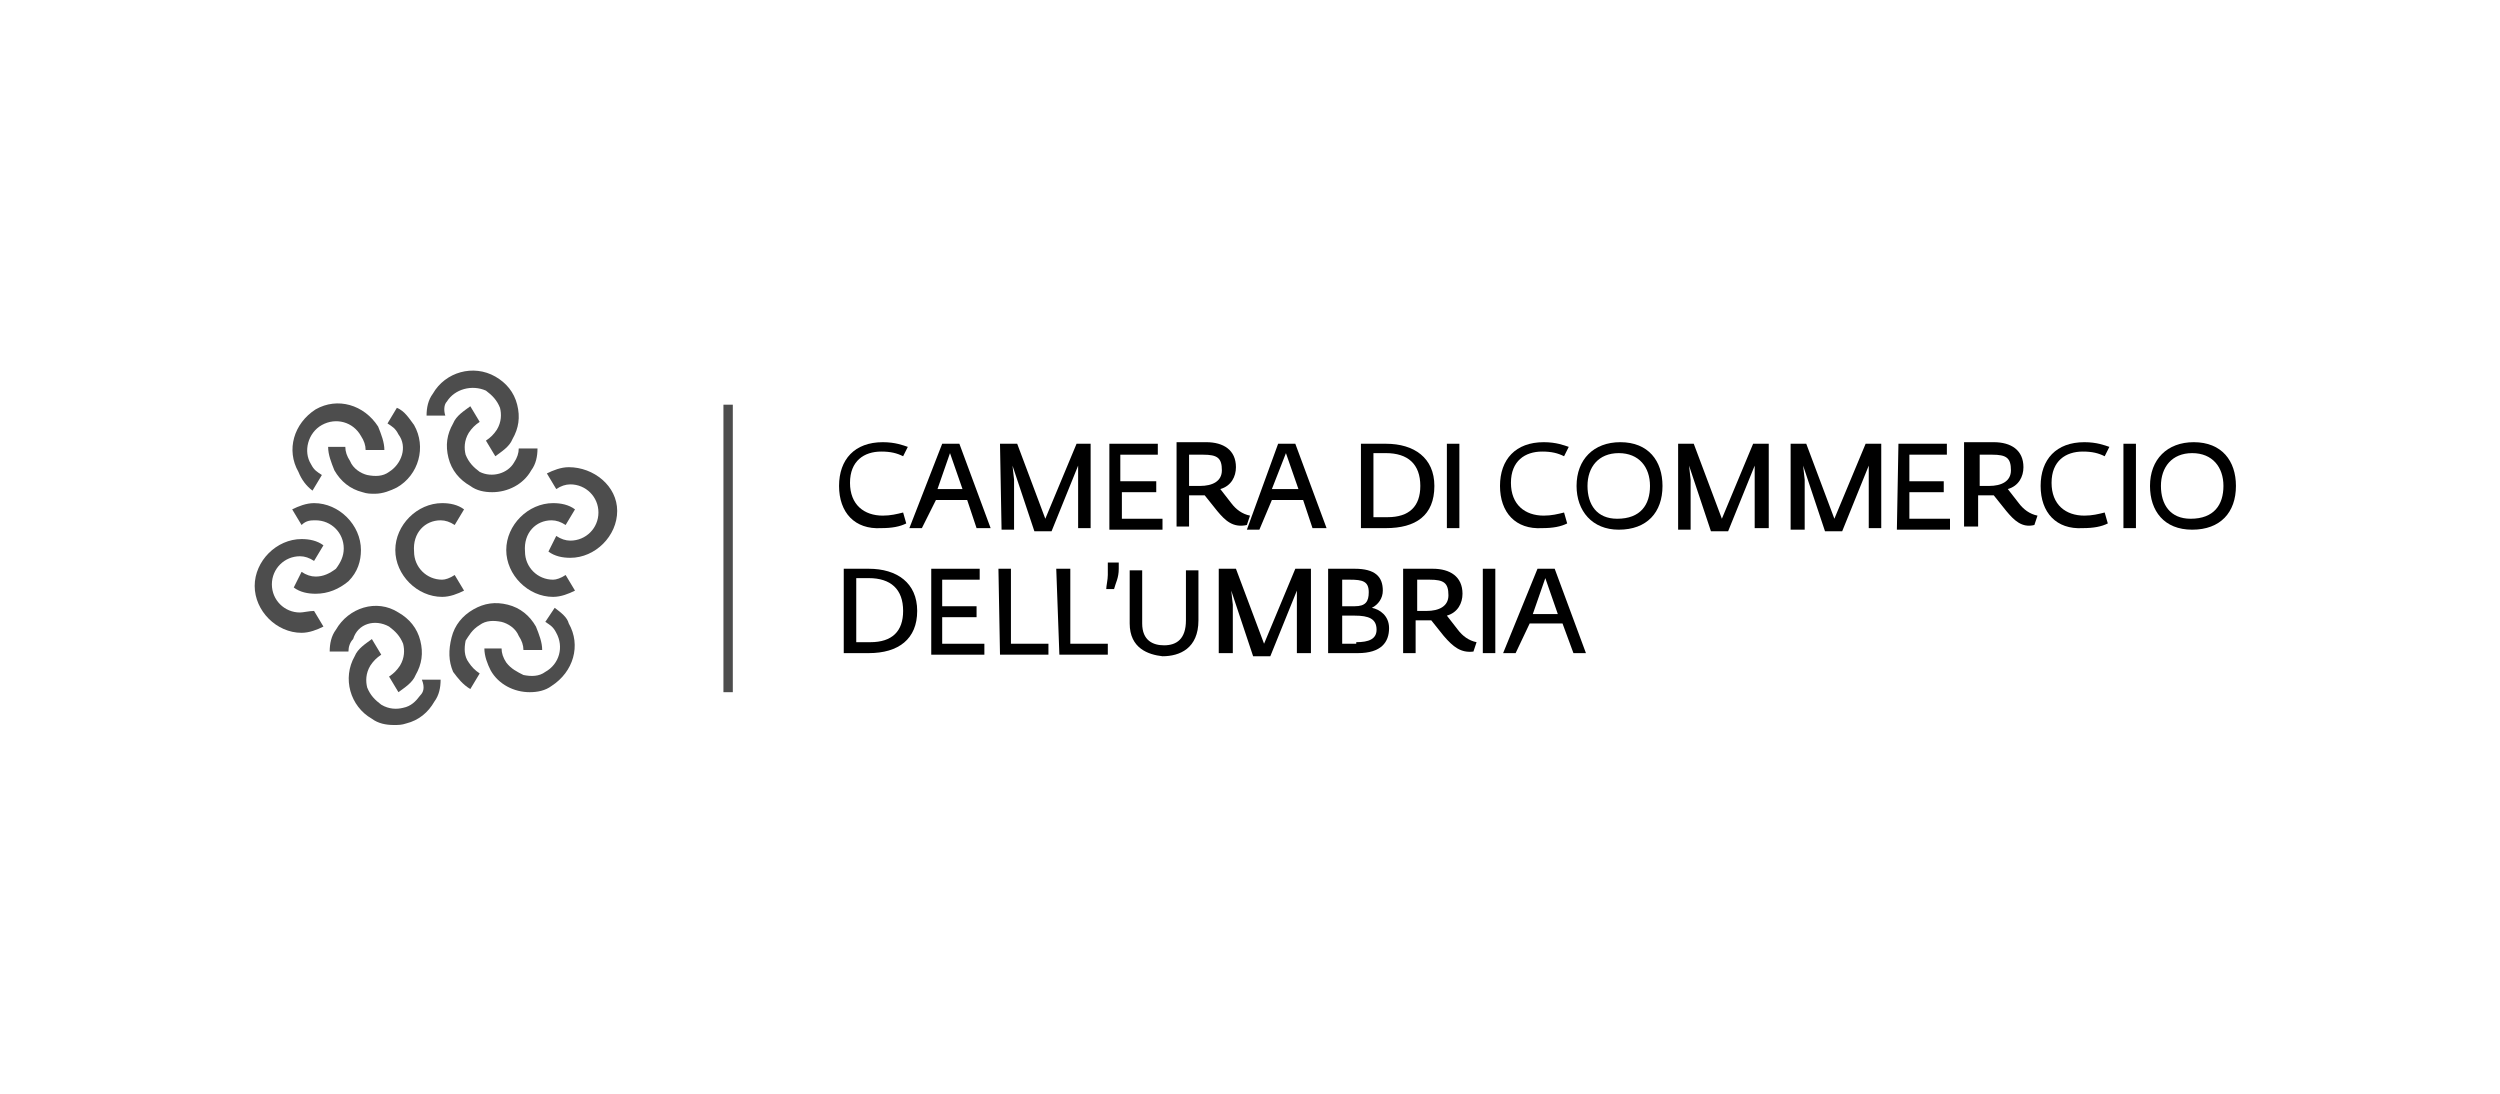 <?xml version="1.0" encoding="UTF-8"?> <!-- Generator: Adobe Illustrator 25.4.1, SVG Export Plug-In . SVG Version: 6.00 Build 0) --> <svg xmlns="http://www.w3.org/2000/svg" xmlns:xlink="http://www.w3.org/1999/xlink" version="1.1" id="Livello_1" x="0px" y="0px" viewBox="0 0 160 70" style="enable-background:new 0 0 160 70;" xml:space="preserve"> <style type="text/css"> .st0{fill:none;} .st1{fill:#4D4D4D;} </style> <rect y="0.1" class="st0" width="160" height="70"></rect> <g> <path class="st1" d="M28.2,33.3c0.3,0,0.6,0.1,0.9,0.3l0.6-1c-0.4-0.3-0.9-0.4-1.4-0.4c-1.6,0-3,1.4-3,3c0,1.6,1.4,3,3,3 c0.5,0,1-0.2,1.4-0.4l-0.6-1c-0.3,0.2-0.6,0.3-0.8,0.3c-1,0-1.8-0.8-1.8-1.8C26.4,34.1,27.2,33.3,28.2,33.3z"></path> <path class="st1" d="M35.3,33.3c0.3,0,0.6,0.1,0.9,0.3l0.6-1c-0.4-0.3-0.9-0.4-1.4-0.4c-1.6,0-3,1.4-3,3c0,1.6,1.4,3,3,3 c0.5,0,1-0.2,1.4-0.4l-0.6-1c-0.3,0.2-0.6,0.3-0.8,0.3c-1,0-1.8-0.8-1.8-1.8C33.5,34.1,34.3,33.3,35.3,33.3z"></path> <path class="st1" d="M36.4,29.9c-0.5,0-1,0.2-1.4,0.4l0.6,1c0.3-0.2,0.6-0.3,0.9-0.3c1,0,1.8,0.8,1.8,1.8s-0.8,1.8-1.8,1.8 c-0.3,0-0.6-0.1-0.9-0.3l-0.5,1c0.4,0.3,0.9,0.4,1.4,0.4c1.6,0,3-1.4,3-3S38,29.9,36.4,29.9z"></path> <path class="st1" d="M30.7,40c0.4-0.3,0.9-0.3,1.4-0.2c0.4,0.1,0.9,0.4,1.1,0.9c0.2,0.3,0.3,0.6,0.3,0.9h1.2c0-0.5-0.2-1-0.4-1.5 c-0.4-0.7-1-1.2-1.8-1.4c-0.8-0.2-1.5-0.1-2.2,0.3c-0.7,0.4-1.2,1-1.4,1.8S28.7,42.3,29,43c0.3,0.4,0.6,0.8,1.1,1.1l0.6-1 c-0.3-0.2-0.5-0.4-0.7-0.7c-0.3-0.4-0.3-0.9-0.2-1.4C30,40.7,30.2,40.3,30.7,40z"></path> <path class="st1" d="M35.5,38.9l-0.6,0.9c0.3,0.2,0.5,0.3,0.7,0.7c0.5,0.9,0.2,2-0.7,2.5c-0.4,0.3-0.9,0.3-1.4,0.2 c-0.4-0.2-0.8-0.4-1.1-0.8c-0.2-0.3-0.3-0.6-0.3-0.9H31c0,0.5,0.2,1,0.4,1.4c0.5,0.9,1.5,1.4,2.5,1.4c0.5,0,1-0.1,1.4-0.4 c1.4-0.9,1.9-2.6,1.1-4C36.3,39.5,35.9,39.2,35.5,38.9z"></path> <path class="st1" d="M24.9,40.1c0.4,0.3,0.7,0.6,0.9,1.1c0.1,0.4,0.1,0.9-0.2,1.4c-0.2,0.3-0.4,0.5-0.7,0.7l0.6,1 c0.4-0.3,0.9-0.6,1.1-1.1c0.4-0.7,0.5-1.4,0.3-2.2c-0.2-0.8-0.7-1.4-1.4-1.8c-1.4-0.9-3.2-0.3-4,1.1c-0.3,0.4-0.4,0.9-0.4,1.4h1.2 c0-0.3,0.1-0.6,0.3-0.8C22.9,39.9,24,39.6,24.9,40.1z"></path> <path class="st1" d="M26.9,44.5c-0.3,0.4-0.6,0.7-1.1,0.8c-0.4,0.1-0.9,0.1-1.4-0.2c-0.4-0.3-0.7-0.6-0.9-1.1 c-0.1-0.4-0.1-0.9,0.2-1.4c0.2-0.3,0.4-0.5,0.7-0.7l-0.6-1c-0.4,0.3-0.9,0.6-1.1,1.1c-0.8,1.4-0.3,3.2,1.1,4 c0.4,0.3,0.9,0.4,1.4,0.4c0.3,0,0.5,0,0.8-0.1c0.8-0.2,1.4-0.7,1.8-1.4c0.3-0.4,0.4-0.9,0.4-1.4h-1.2C27.2,44,27.1,44.3,26.9,44.5z "></path> <path class="st1" d="M20.2,36.9L20.2,36.9c-0.3,0-0.6-0.1-0.9-0.3l-0.5,1c0.4,0.3,0.9,0.4,1.4,0.4l0,0c0.8,0,1.5-0.3,2.1-0.8 c0.6-0.6,0.8-1.3,0.8-2c0-1.6-1.4-3-3-3c-0.5,0-1,0.2-1.4,0.4l0.6,1c0.3-0.3,0.6-0.3,0.9-0.3c1,0,1.8,0.8,1.8,1.8 c0,0.5-0.2,0.9-0.5,1.3C21.1,36.7,20.7,36.9,20.2,36.9z"></path> <path class="st1" d="M19.2,39.2c-1,0-1.8-0.8-1.8-1.8c0-1,0.8-1.8,1.8-1.8l0,0c0.3,0,0.6,0.1,0.9,0.3l0.6-1 c-0.4-0.3-0.9-0.4-1.4-0.4l0,0c-1.6,0-3,1.4-3,3s1.4,3,3,3c0.5,0,1-0.2,1.4-0.4l-0.6-1C19.8,39.1,19.4,39.2,19.2,39.2z"></path> <path class="st1" d="M24.9,30.2c-0.4,0.3-0.9,0.3-1.4,0.2c-0.4-0.1-0.9-0.4-1.1-0.9c-0.2-0.3-0.3-0.6-0.3-0.9H21 c0,0.5,0.2,1,0.4,1.5c0.4,0.7,1,1.2,1.8,1.4c0.3,0.1,0.5,0.1,0.8,0.1c0.5,0,1-0.2,1.4-0.4c1.4-0.8,1.9-2.6,1.1-4 c-0.3-0.4-0.6-0.9-1.1-1.1l-0.6,1c0.3,0.2,0.5,0.3,0.7,0.7C26.1,28.6,25.7,29.7,24.9,30.2z"></path> <path class="st1" d="M20,31.4l0.6-1c-0.3-0.2-0.5-0.3-0.7-0.7c-0.5-0.8-0.2-2,0.7-2.5s2-0.2,2.5,0.7c0.2,0.3,0.3,0.6,0.3,0.9h1.2 c0-0.5-0.2-1-0.4-1.5c-0.9-1.4-2.6-1.9-4-1.1c-1.4,0.9-1.9,2.6-1.1,4C19.3,30.7,19.6,31.1,20,31.4z"></path> <path class="st1" d="M30.7,30.2c-0.4-0.3-0.7-0.6-0.9-1.1c-0.1-0.4-0.1-0.9,0.2-1.4c0.2-0.3,0.4-0.5,0.7-0.7l-0.6-1 c-0.4,0.3-0.9,0.6-1.1,1.1c-0.4,0.7-0.5,1.4-0.3,2.2c0.2,0.8,0.7,1.4,1.4,1.8c0.4,0.3,0.9,0.4,1.4,0.4c1,0,2-0.5,2.5-1.4 c0.3-0.4,0.4-0.9,0.4-1.4h-1.2c0,0.3-0.1,0.6-0.3,0.9C32.5,30.3,31.5,30.6,30.7,30.2z"></path> <path class="st1" d="M28.6,25.7c0.5-0.8,1.6-1.1,2.5-0.7c0.4,0.3,0.7,0.6,0.9,1.1c0.1,0.4,0.1,0.9-0.2,1.4 c-0.2,0.3-0.4,0.5-0.7,0.7l0.6,1c0.4-0.3,0.9-0.6,1.1-1.1c0.4-0.7,0.5-1.4,0.3-2.2c-0.2-0.8-0.7-1.4-1.4-1.8 c-1.4-0.8-3.2-0.3-4,1.1c-0.3,0.4-0.4,0.9-0.4,1.4h1.2C28.4,26.3,28.4,25.9,28.6,25.7z"></path> </g> <g> <rect x="46.3" y="25.9" class="st1" width="0.6" height="18.4"></rect> </g> <g> <path d="M53.7,31.1c0-1.7,1-2.8,2.8-2.8c0.8,0,1.3,0.2,1.6,0.3l-0.3,0.6c-0.4-0.2-0.8-0.3-1.4-0.3c-1.1,0-2,0.6-2,2 s0.9,2.1,2.1,2.1c0.5,0,0.9-0.1,1.3-0.2l0.2,0.7c-0.4,0.2-0.9,0.3-1.6,0.3C54.7,33.9,53.7,32.8,53.7,31.1z"></path> <path d="M60.3,28.4h1.1l2,5.4h-0.9L61.9,32h-2L59,33.8h-0.8L60.3,28.4z M61.6,31.3L60.8,29L60,31.3H61.6z"></path> <path d="M64,28.4h1.1l1.8,4.8l2-4.8h0.9v5.4h-0.8v-3.1v-0.9l0,0l-1.7,4.2h-1.1l-1.4-4.2l0,0l0.1,0.9v3.2h-0.8L64,28.4L64,28.4z"></path> <path d="M71,28.4h3.1v0.7h-2.4v1.7H74v0.7h-2.2v1.7h2.6v0.7h-3.4L71,28.4L71,28.4z"></path> <path d="M77.9,32.7l-0.8-1c-0.1,0-0.3,0-0.4,0h-0.6v2h-0.8v-5.4h1.9c1.1,0,1.9,0.5,1.9,1.6c0,0.6-0.3,1.2-1,1.4l0.7,0.9 c0.3,0.4,0.7,0.7,1.2,0.8l-0.2,0.6C78.9,33.8,78.4,33.3,77.9,32.7z M76.8,31.1c0.8,0,1.4-0.3,1.4-1c0-0.8-0.3-1-1.2-1h-0.9v2 C76.1,31.1,76.8,31.1,76.8,31.1z"></path> <path d="M81.8,28.4h1.1l2,5.4H84L83.4,32h-2l-0.8,1.9h-0.8L81.8,28.4z M83.1,31.3L82.3,29l-0.9,2.3H83.1z"></path> <path d="M87.1,28.4h1.6c1.8,0,3.1,0.9,3.1,2.7c0,1.9-1.2,2.7-3.1,2.7h-1.6V28.4z M88.8,33.1c1.4,0,2.1-0.7,2.1-2 c0-1.4-0.8-2.1-2.2-2.1h-0.8v4.1H88.8z"></path> <path d="M92.6,28.4h0.8v5.4h-0.8V28.4z"></path> <path d="M96,31.1c0-1.7,1-2.8,2.8-2.8c0.8,0,1.3,0.2,1.6,0.3l-0.3,0.6c-0.4-0.2-0.8-0.3-1.4-0.3c-1.1,0-2,0.6-2,2s0.9,2.1,2.1,2.1 c0.5,0,0.9-0.1,1.3-0.2l0.2,0.7c-0.4,0.2-0.9,0.3-1.6,0.3C97,33.9,96,32.8,96,31.1z"></path> <path d="M100.9,31.1c0-1.7,1.1-2.8,2.8-2.8c1.8,0,2.7,1.2,2.7,2.8c0,1.7-1,2.8-2.8,2.8C101.9,33.9,100.9,32.7,100.9,31.1z M105.6,31.1c0-1.2-0.7-2.1-2-2.1c-1.3,0-2,0.9-2,2.1s0.6,2.1,1.9,2.1C105,33.2,105.6,32.3,105.6,31.1z"></path> <path d="M107.3,28.4h1.1l1.8,4.8l2-4.8h1v5.4h-0.9v-3.1v-0.9l0,0l-1.7,4.2h-1.1l-1.4-4.2l0,0l0.1,0.9v3.2h-0.8V28.4z"></path> <path d="M114.5,28.4h1.1l1.8,4.8l2-4.8h1v5.4h-0.8v-3.1v-0.9l0,0l-1.7,4.2h-1.1l-1.4-4.2l0,0l0.1,0.9v3.2h-0.9V28.4z"></path> <path d="M121.5,28.4h3.1v0.7h-2.4v1.7h2.2v0.7h-2.2v1.7h2.6v0.7h-3.4L121.5,28.4L121.5,28.4z"></path> <path d="M128.4,32.7l-0.8-1c-0.1,0-0.3,0-0.4,0h-0.6v2h-0.9v-5.4h1.9c1.1,0,1.9,0.5,1.9,1.6c0,0.6-0.3,1.2-1,1.4l0.7,0.9 c0.3,0.4,0.7,0.7,1.2,0.8l-0.2,0.6C129.4,33.8,128.9,33.3,128.4,32.7z M127.3,31.1c0.8,0,1.4-0.3,1.4-1c0-0.8-0.3-1-1.2-1h-0.8v2 C126.6,31.1,127.3,31.1,127.3,31.1z"></path> <path d="M130.6,31.1c0-1.7,1-2.8,2.8-2.8c0.8,0,1.3,0.2,1.6,0.3l-0.3,0.6c-0.4-0.2-0.8-0.3-1.4-0.3c-1.1,0-2,0.6-2,2 s0.9,2.1,2.1,2.1c0.5,0,0.9-0.1,1.3-0.2l0.2,0.7c-0.4,0.2-0.9,0.3-1.6,0.3C131.6,33.9,130.6,32.8,130.6,31.1z"></path> <path d="M135.9,28.4h0.8v5.4h-0.8V28.4z"></path> <path d="M137.6,31.1c0-1.7,1.1-2.8,2.8-2.8c1.8,0,2.7,1.2,2.7,2.8c0,1.7-1,2.8-2.8,2.8C138.5,33.9,137.6,32.7,137.6,31.1z M142.3,31.1c0-1.2-0.7-2.1-2-2.1c-1.3,0-2,0.9-2,2.1s0.6,2.1,1.9,2.1C141.7,33.2,142.3,32.3,142.3,31.1z"></path> <path d="M54,36.4h1.6c1.8,0,3.1,0.9,3.1,2.7s-1.2,2.7-3.1,2.7H54V36.4z M55.7,41.1c1.4,0,2.1-0.7,2.1-2c0-1.4-0.8-2.1-2.2-2.1h-0.8 v4.1H55.7z"></path> <path d="M59.6,36.4h3.1v0.7h-2.4v1.7h2.2v0.7h-2.2v1.7H63v0.7h-3.4L59.6,36.4L59.6,36.4z"></path> <path d="M63.9,36.4h0.8v4.8h2.4v0.7H64L63.9,36.4L63.9,36.4z"></path> <path d="M67.6,36.4h0.9v4.8h2.4v0.7h-3.1L67.6,36.4L67.6,36.4z"></path> <path d="M70.9,36.8V36h0.7v0.4c0,0.6-0.2,0.9-0.3,1.3h-0.5C70.8,37.5,70.9,37.1,70.9,36.8z"></path> <path d="M72.3,39.9v-3.4h0.8v3.4c0,1.1,0.7,1.4,1.4,1.4c0.8,0,1.4-0.4,1.4-1.6v-3.2h0.8v3.2c0,1.8-1.2,2.3-2.3,2.3 C73.5,41.9,72.3,41.5,72.3,39.9z"></path> <path d="M78,36.4h1.1l1.8,4.8l2-4.8h1v5.4H83v-3.1v-0.9l0,0l-1.7,4.2h-1.1l-1.4-4.2l0,0l0.1,0.9v3.1H78V36.4z"></path> <path d="M85.1,36.4h1.6c1.3,0,1.8,0.5,1.8,1.4c0,0.5-0.3,0.9-0.7,1.1l0,0c0.5,0.1,1.1,0.5,1.1,1.3c0,0.9-0.5,1.6-2,1.6h-1.9V36.4z M86.7,38.8c0.7,0,0.9-0.3,0.9-0.9c0-0.7-0.4-0.8-1.2-0.8h-0.5v1.7H86.7z M86.8,41.1c0.8,0,1.3-0.2,1.3-0.8c0-0.7-0.5-0.9-1.4-0.9 h-0.8v1.8H86.8z"></path> <path d="M92.4,40.7l-0.8-1c-0.1,0-0.3,0-0.4,0h-0.6v2.1h-0.8v-5.4h1.9c1.1,0,1.9,0.5,1.9,1.6c0,0.6-0.3,1.2-1,1.4l0.7,0.9 c0.3,0.4,0.7,0.7,1.2,0.8l-0.2,0.6C93.5,41.8,93,41.4,92.4,40.7z M91.3,39.1c0.8,0,1.4-0.3,1.4-1c0-0.8-0.3-1-1.2-1h-0.8v2H91.3z"></path> <path d="M94.9,36.4h0.8v5.4h-0.8V36.4z"></path> <path d="M98.4,36.4h1.1l2,5.4h-0.8l-0.7-1.9h-2.1L97,41.8h-0.8L98.4,36.4z M99.7,39.3L98.9,37l-0.8,2.3H99.7z"></path> </g> </svg> 